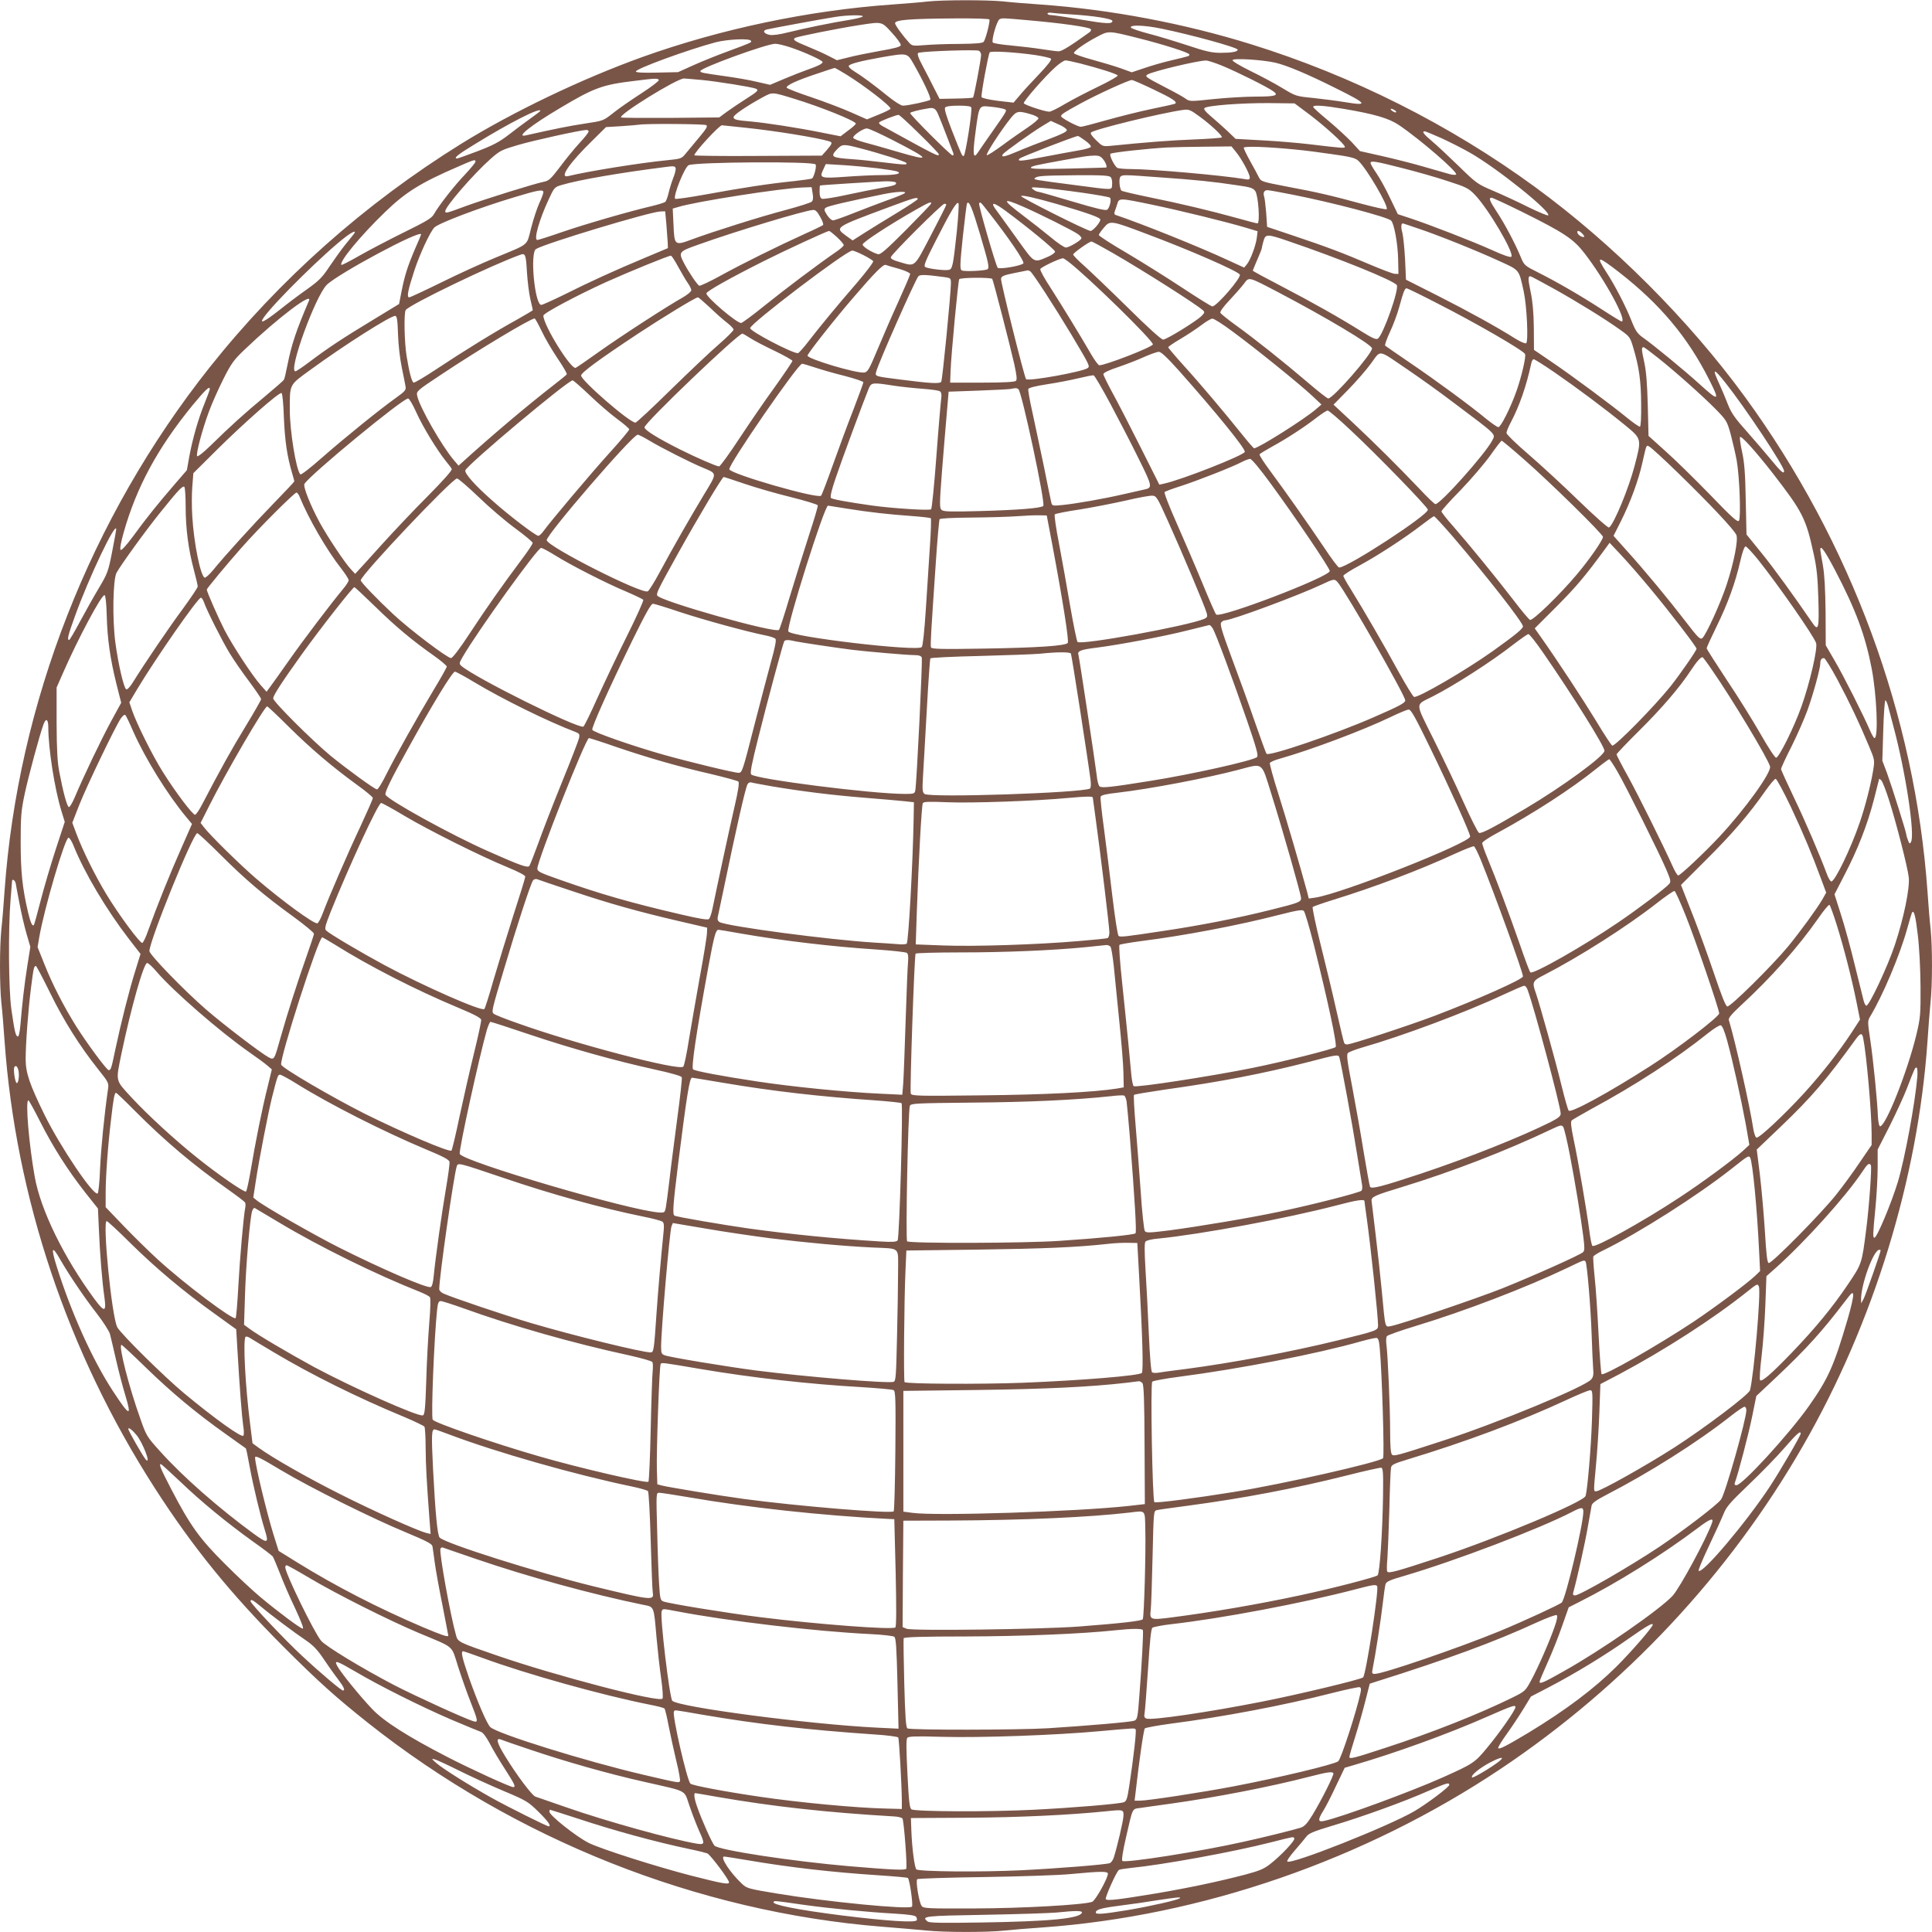 <?xml version="1.0" standalone="no"?>
<!DOCTYPE svg PUBLIC "-//W3C//DTD SVG 20010904//EN"
 "http://www.w3.org/TR/2001/REC-SVG-20010904/DTD/svg10.dtd">
<svg version="1.0" xmlns="http://www.w3.org/2000/svg"
 width="1280pt" height="1280pt" viewBox="0 0 1280 1280"
 preserveAspectRatio="xMidYMid meet">
<g transform="translate(0,1280) scale(0.1,-0.1)"
fill="#795548" stroke="none">
<path d="M6145 12790 c-38 -5 -144 -13 -235 -20 -553 -39 -1136 -162 -1655
-348 -400 -144 -858 -363 -1200 -575 -640 -398 -1203 -898 -1667 -1482 -788
-994 -1270 -2223 -1358 -3470 -6 -88 -15 -201 -21 -252 -12 -117 -12 -369 0
-486 6 -51 15 -164 21 -252 74 -1039 418 -2065 993 -2960 253 -394 503 -702
856 -1056 231 -231 345 -333 556 -501 978 -776 2186 -1255 3409 -1353 105 -8
236 -20 291 -25 126 -13 412 -13 524 0 47 5 158 14 246 20 1056 75 2135 448
3036 1050 824 551 1514 1288 2006 2144 466 810 760 1768 823 2676 6 91 15 206
20 257 13 117 13 368 1 486 -6 51 -15 164 -21 252 -83 1165 -506 2311 -1209
3275 -373 511 -876 1015 -1391 1391 -563 412 -1210 737 -1879 945 -446 139
-934 231 -1396 264 -88 6 -201 15 -252 21 -106 10 -396 10 -498 -1z m945 -85
c153 -9 280 -29 280 -44 0 -21 -42 -19 -207 9 -97 17 -187 30 -199 30 -13 0
-24 4 -24 10 0 5 12 8 28 5 15 -2 70 -7 122 -10z m-1374 -14 c-4 -5 -39 -14
-79 -21 -116 -18 -315 -59 -414 -84 -59 -15 -104 -21 -124 -17 -37 7 -49 27
-22 35 22 6 373 71 458 84 81 13 188 14 181 3z m839 -20 c6 -11 -24 -130 -38
-148 -7 -9 -52 -13 -161 -14 -83 0 -187 -4 -231 -8 -74 -6 -82 -5 -100 14 -41
45 -95 118 -95 131 0 22 90 30 397 32 129 1 224 -2 228 -7z m266 -6 c207 -18
391 -44 404 -57 7 -6 3 -15 -10 -24 -124 -89 -180 -124 -201 -124 -13 0 -66 7
-117 15 -50 8 -141 18 -201 24 -60 5 -113 14 -118 19 -12 12 27 148 45 155 18
8 20 8 198 -8z m-912 -82 c34 -37 60 -73 59 -82 -2 -11 -38 -21 -137 -38 -73
-13 -167 -32 -209 -43 l-77 -19 -55 28 c-30 16 -91 43 -135 61 -91 37 -106 47
-87 59 15 9 294 65 427 85 151 23 145 25 214 -51z m1787 27 c200 -41 504 -125
504 -139 0 -14 -39 -21 -114 -21 -57 0 -97 9 -220 50 -83 27 -200 63 -260 78
-61 16 -112 34 -114 40 -6 19 93 15 204 -8z m-161 -61 c172 -43 345 -98 345
-110 0 -11 3 -10 -120 -39 -52 -12 -132 -35 -178 -51 l-84 -28 -71 26 c-40 14
-126 40 -192 58 -66 18 -120 37 -120 43 0 14 71 65 153 108 77 41 75 41 267
-7z m-2560 -19 c7 -11 4 -12 -155 -71 -63 -23 -163 -63 -221 -89 l-107 -48
-138 -3 c-91 -2 -139 0 -141 7 -6 17 348 146 529 194 78 20 223 27 233 10z
m265 -45 c92 -31 210 -85 210 -96 0 -11 -31 -27 -98 -50 -32 -11 -100 -38
-153 -60 l-97 -41 -88 20 c-49 12 -143 28 -209 37 -155 22 -165 24 -165 34 0
21 437 180 496 181 17 0 63 -11 104 -25z m1244 -21 c9 -3 16 -16 16 -28 0 -28
-47 -276 -53 -282 -2 -3 -54 -6 -113 -7 l-109 -2 -37 72 c-20 40 -52 103 -72
140 -36 67 -43 92 -28 94 58 11 376 21 396 13z m377 -29 c50 -8 96 -18 102
-24 6 -6 -20 -41 -79 -103 -49 -51 -107 -114 -129 -141 l-40 -47 -104 12 c-62
8 -105 18 -108 25 -5 13 44 280 54 296 7 11 175 1 304 -18z m-809 -57 c64
-112 120 -230 111 -239 -9 -9 -147 -39 -181 -39 -13 0 -55 27 -100 63 -91 74
-172 134 -225 166 -21 13 -36 28 -34 34 4 13 74 32 215 57 174 30 172 31 214
-42z m2396 7 c77 -18 213 -75 397 -167 214 -106 225 -121 68 -95 -54 9 -150
21 -213 28 -113 11 -116 12 -205 66 -49 30 -145 81 -213 114 -74 37 -120 65
-116 71 9 14 196 2 282 -17z m-1293 -5 c125 -32 243 -69 250 -80 3 -5 -54 -38
-127 -73 -73 -35 -173 -87 -221 -115 -48 -29 -95 -52 -105 -52 -30 0 -165 45
-169 56 -4 13 143 181 212 242 26 23 55 42 64 42 9 0 52 -9 96 -20z m941 -15
c102 -42 298 -140 337 -168 43 -29 20 -37 -113 -37 -63 0 -188 -7 -276 -16
-160 -17 -162 -17 -190 3 -16 12 -78 46 -139 77 -127 66 -134 71 -109 84 43
22 322 89 382 91 13 1 61 -15 108 -34z m-2490 -58 c120 -74 294 -208 294 -227
0 -4 -35 -22 -78 -39 l-78 -32 -104 46 c-58 26 -177 71 -265 101 -88 29 -161
58 -163 63 -5 15 66 48 196 91 64 22 119 40 122 40 3 0 37 -19 76 -43z m-1241
-37 c3 -5 -47 -44 -112 -86 -65 -42 -145 -97 -178 -123 -82 -64 -71 -60 -208
-81 -103 -16 -178 -31 -384 -77 -69 -16 33 66 229 182 223 133 279 154 491
179 143 18 155 18 162 6z m286 0 c102 -10 327 -46 355 -57 24 -9 16 -18 -63
-68 -43 -27 -100 -66 -128 -86 l-50 -37 -322 -3 c-178 -1 -325 0 -328 3 -19
18 368 257 416 258 9 0 63 -5 120 -10z m2994 -64 c122 -58 155 -80 142 -92 -2
-3 -71 -18 -153 -35 -82 -17 -218 -51 -303 -75 -84 -24 -161 -44 -170 -44 -21
0 -131 58 -131 70 0 12 18 24 130 85 112 61 316 154 339 155 7 0 73 -29 146
-64z m-2381 -61 c179 -55 406 -147 406 -164 0 -5 -23 -26 -51 -46 l-50 -38
-132 26 c-154 31 -362 63 -462 72 -96 8 -115 13 -115 29 0 15 91 76 194 132
65 35 60 35 210 -11z m3412 -104 c103 -78 234 -197 234 -214 0 -10 -14 -9
-240 18 -69 8 -206 20 -304 25 l-180 10 -55 53 c-31 29 -80 72 -109 97 -35 29
-49 47 -42 54 17 17 245 34 426 33 l171 -2 99 -74z m-2241 47 c8 -21 -39 -319
-50 -321 -11 -2 -9 -7 -80 173 -37 96 -50 139 -43 148 7 8 38 12 90 12 54 0
80 -4 83 -12z m213 -9 c27 -10 33 1 -72 -149 -45 -64 -88 -126 -97 -140 -31
-48 -36 -14 -17 127 25 189 23 184 100 176 35 -3 73 -10 86 -14z m2253 0 c208
-35 301 -63 368 -108 143 -97 392 -313 378 -327 -4 -4 -24 -3 -45 3 -20 6 -94
27 -164 47 -70 21 -194 52 -277 71 l-151 34 -55 60 c-31 32 -101 97 -155 142
-55 45 -100 86 -100 91 0 14 71 9 201 -13z m-2685 -38 c9 -20 33 -81 54 -136
21 -55 41 -108 45 -117 4 -11 3 -18 -4 -18 -12 0 -281 268 -281 281 0 6 55 21
125 32 32 5 45 -3 61 -42z m1734 -15 c73 -53 151 -127 145 -136 -2 -4 -87 -10
-187 -14 -157 -6 -319 -19 -548 -42 -54 -5 -56 -4 -98 37 -27 26 -40 45 -34
51 21 21 462 129 612 150 36 5 48 0 110 -46z m1290 44 c8 -5 12 -11 9 -14 -3
-3 -14 1 -25 9 -21 16 -8 20 16 5z m-5660 -4 c0 -3 -30 -26 -67 -52 -38 -27
-102 -75 -143 -107 -61 -47 -102 -69 -204 -108 -71 -27 -133 -49 -137 -49 -28
0 5 27 114 93 233 144 437 247 437 223z m3246 -22 c30 -8 54 -21 54 -28 0 -7
-33 -35 -72 -61 -40 -27 -115 -79 -166 -117 -52 -38 -98 -68 -104 -66 -11 4
96 168 159 246 38 47 50 49 129 26z m-735 -131 c71 -69 129 -130 129 -135 0
-18 -10 -13 -374 187 -18 10 -26 19 -20 25 9 9 109 48 127 49 5 1 67 -56 138
-126z m977 26 c2 -11 -31 -27 -115 -59 -65 -24 -160 -61 -211 -83 -87 -37
-112 -42 -98 -19 9 14 191 144 260 186 l58 35 51 -23 c29 -12 53 -29 55 -37z
m-2389 32 c11 -7 1 -24 -45 -79 -33 -39 -72 -87 -89 -107 -29 -36 -32 -37
-120 -46 -178 -17 -533 -74 -662 -106 -61 -14 11 89 164 238 l88 87 100 6 c55
4 109 8 120 10 48 8 431 5 444 -3z m257 -17 c195 -20 479 -66 557 -90 24 -7
22 -15 -15 -58 l-33 -37 -422 -2 c-233 -2 -423 1 -423 4 0 20 165 199 183 199
3 0 71 -7 153 -16z m982 -84 c249 -128 255 -142 30 -76 -84 25 -184 53 -222
63 -38 10 -71 23 -73 30 -5 14 64 62 90 62 11 1 89 -35 175 -79z m-2018 59 c0
-6 -27 -41 -61 -77 -34 -37 -92 -108 -129 -158 -60 -79 -74 -92 -106 -98 -61
-12 -388 -114 -517 -161 -132 -49 -137 -50 -137 -34 0 30 188 247 301 347 61
54 74 60 180 91 105 31 411 98 452 100 9 1 17 -4 17 -10z m5651 -45 c56 -26
142 -69 190 -97 179 -102 539 -391 516 -414 -4 -3 -62 21 -130 54 -67 34 -171
82 -232 108 -107 45 -113 50 -230 164 -66 64 -146 139 -177 165 -55 46 -70 66
-49 66 5 0 56 -21 112 -46z m-2362 -15 c23 -16 41 -35 38 -42 -2 -6 -39 -17
-83 -24 -43 -7 -148 -27 -233 -43 -148 -29 -176 -31 -155 -10 10 10 360 146
385 149 3 1 25 -13 48 -30z m-1495 -50 c140 -36 305 -89 311 -99 8 -13 -9 -13
-150 4 -66 8 -158 18 -205 21 -143 10 -152 16 -103 67 32 34 43 34 147 7z
m2495 -26 c37 -45 91 -145 91 -168 0 -15 -6 -17 -37 -11 -151 25 -617 66 -753
66 -41 0 -81 4 -88 8 -20 14 -54 84 -45 93 9 9 249 35 378 42 33 2 142 4 242
5 l182 2 30 -37z m396 16 c55 -5 165 -19 245 -31 115 -16 150 -25 168 -42 55
-49 205 -306 189 -322 -4 -4 -75 12 -159 34 -209 57 -304 79 -503 116 -165 32
-170 33 -185 62 -8 16 -33 64 -57 106 -24 43 -43 83 -43 89 0 12 154 7 345
-12z m-1276 -65 c18 -22 28 -53 19 -54 -2 -1 -114 -3 -250 -7 -172 -4 -248 -2
-248 5 0 11 27 17 215 51 157 28 156 28 202 30 34 1 45 -4 62 -25z m-4159 -15
c0 -7 -32 -45 -70 -86 -69 -72 -172 -203 -207 -265 -14 -24 -55 -48 -198 -118
-99 -49 -231 -118 -294 -154 -63 -36 -117 -64 -119 -61 -18 18 127 194 289
350 136 132 236 194 484 301 109 48 115 49 115 33z m2253 -18 c9 -9 -8 -78
-22 -93 -3 -3 -58 -11 -121 -18 -158 -16 -338 -43 -577 -87 -111 -20 -206 -34
-210 -30 -15 16 63 212 90 223 56 21 819 26 840 5z m3889 -25 c95 -24 232 -63
303 -87 118 -38 134 -46 175 -88 89 -91 265 -390 243 -412 -6 -6 -54 10 -130
45 -129 58 -407 166 -540 210 l-82 27 -51 106 c-27 58 -68 132 -90 164 -22 32
-40 63 -40 69 0 17 33 12 212 -34z m-3477 -1 c61 -8 119 -17 129 -21 35 -14
-8 -24 -102 -24 -51 0 -159 -5 -239 -11 -167 -12 -176 -9 -149 47 l17 37 117
-7 c64 -4 167 -14 227 -21z m-1339 2 c3 -8 -4 -38 -16 -67 -11 -29 -25 -74
-31 -101 -6 -26 -16 -52 -22 -57 -7 -5 -46 -17 -87 -27 -146 -34 -437 -118
-592 -171 -86 -30 -162 -54 -168 -54 -26 0 13 136 77 273 35 75 37 78 86 92
110 33 388 81 682 118 58 8 66 7 71 -6z m2883 -61 c7 -8 11 -30 9 -48 -4 -39
19 -39 -248 -4 -271 35 -274 36 -264 46 16 15 54 17 275 19 177 1 219 -2 228
-13z m326 -1 c232 -16 357 -29 508 -52 94 -13 110 -19 124 -40 20 -30 32 -213
14 -213 -6 0 -68 16 -138 36 -173 48 -375 96 -582 138 -96 20 -178 39 -181 43
-14 15 -18 81 -7 92 14 14 19 14 262 -4z m-1750 -34 c8 -15 -8 -21 -97 -36
-46 -8 -149 -29 -229 -46 -81 -18 -154 -29 -163 -26 -11 4 -16 19 -16 47 0 22
1 41 3 41 5 3 377 26 434 28 34 0 64 -3 68 -8z m-551 -73 c5 -28 3 -45 -6 -54
-7 -7 -83 -31 -168 -54 -175 -46 -478 -142 -620 -194 -121 -45 -122 -45 -128
97 l-5 105 34 10 c113 36 691 126 830 130 l56 2 7 -42z m1781 6 c99 -14 184
-29 189 -34 11 -11 -2 -66 -18 -79 -10 -8 -70 6 -231 54 -120 36 -223 65 -229
65 -7 0 -21 7 -32 16 -17 14 -13 15 61 9 44 -3 161 -17 260 -31z m-3565 2 c0
-7 -12 -40 -27 -72 -15 -33 -39 -106 -54 -164 -31 -122 -8 -102 -234 -196 -88
-36 -250 -110 -361 -165 -110 -54 -206 -99 -213 -99 -18 0 -8 49 35 180 35
106 102 251 131 282 25 28 296 131 533 202 158 48 190 53 190 32z m4970 -17
c253 -50 617 -145 646 -170 20 -17 45 -153 47 -257 l2 -97 -25 1 c-14 1 -90
30 -170 64 -173 74 -278 114 -505 190 l-170 57 -6 90 c-4 50 -10 100 -14 112
-8 26 1 41 23 41 10 0 87 -14 172 -31z m-2575 12 c-6 -6 -59 -28 -120 -49 -60
-22 -162 -61 -225 -86 -63 -25 -122 -46 -131 -46 -10 0 -27 16 -40 36 -20 33
-21 38 -6 49 14 10 150 42 382 89 84 17 153 20 140 7z m1005 -72 c211 -62 290
-90 290 -104 0 -19 -49 -75 -65 -75 -22 0 -465 222 -460 231 6 8 88 -10 235
-52z m-920 32 c0 -4 -60 -44 -132 -88 -73 -44 -170 -104 -216 -133 l-83 -53
-42 30 c-78 57 -79 56 278 189 173 64 195 71 195 55z m4005 -85 c278 -138 339
-179 412 -273 137 -177 287 -453 246 -453 -3 0 -61 35 -127 78 -145 94 -297
182 -424 246 -90 45 -94 49 -115 99 -34 85 -109 227 -160 303 -48 73 -56 94
-35 94 7 0 98 -42 203 -94z m-2453 48 c179 -37 498 -115 627 -154 l73 -22 -5
-41 c-6 -52 -42 -149 -66 -178 l-18 -22 -109 50 c-187 87 -570 241 -743 299
-8 2 -10 11 -6 22 4 9 11 32 17 50 12 41 14 41 230 -4z m-854 -13 c116 -51
330 -158 365 -183 15 -11 25 -24 21 -29 -10 -17 -83 -59 -102 -59 -11 0 -57
31 -103 70 -46 38 -128 102 -181 142 -142 107 -142 121 0 59z m-610 19 c-1 -5
-77 -84 -167 -175 -134 -134 -169 -164 -185 -159 -43 13 -101 50 -101 64 0 15
171 127 350 229 90 51 109 59 103 41z m171 -185 c-24 -225 -29 -249 -53 -253
-28 -6 -139 8 -156 19 -12 7 0 38 70 175 101 198 138 260 150 248 4 -5 -1 -90
-11 -189z m155 -20 c57 -193 62 -220 48 -229 -17 -10 -158 -17 -171 -7 -12 8
-11 40 8 223 13 117 25 217 28 221 13 21 34 -30 87 -208z m54 151 c134 -170
242 -329 232 -341 -13 -16 -158 -41 -170 -29 -12 13 -129 417 -123 426 7 13 9
11 61 -56z m-279 47 c0 -5 -46 -96 -102 -203 -115 -219 -100 -207 -210 -175
-40 11 -57 21 -55 31 4 20 339 354 355 354 7 0 13 -3 12 -7z m392 -39 c139
-102 329 -258 329 -271 0 -8 -21 -23 -47 -34 -96 -41 -86 -47 -201 113 -56 79
-119 164 -138 191 -47 61 -26 62 57 1z m-1227 -41 c15 -25 23 -50 19 -54 -5
-4 -57 -30 -118 -57 -185 -84 -413 -197 -555 -275 -74 -41 -140 -72 -147 -70
-13 5 -71 91 -102 151 -37 72 -34 75 92 120 263 94 710 228 764 231 16 1 28
-11 47 -46z m-1019 -50 c4 -49 8 -104 9 -123 l1 -34 -150 -63 c-199 -83 -370
-161 -537 -245 -76 -37 -144 -68 -152 -68 -43 0 -76 345 -35 370 59 37 759
248 825 249 l31 1 8 -87z m3169 -58 c293 -109 615 -250 630 -274 12 -19 -153
-211 -182 -211 -7 0 -97 56 -200 124 -103 68 -269 172 -369 231 -101 59 -183
112 -183 118 0 5 15 27 33 48 41 49 46 49 271 -36z m1812 31 c135 -45 383
-145 534 -214 140 -64 132 -54 165 -203 21 -97 32 -333 16 -343 -6 -4 -39 10
-74 32 -122 77 -305 178 -512 283 l-210 106 -6 134 c-4 74 -12 153 -18 177
-10 35 -9 62 3 62 1 0 47 -15 102 -34z m-7053 -38 c-6 -7 -31 -40 -58 -72 -26
-33 -72 -97 -103 -143 -46 -70 -69 -93 -146 -148 -50 -35 -134 -98 -186 -140
-101 -79 -136 -96 -101 -46 75 104 407 431 544 534 47 35 72 43 50 15z m3202
-19 c25 -23 45 -47 45 -53 0 -6 -26 -29 -58 -50 -112 -77 -329 -240 -468 -352
-78 -63 -147 -114 -154 -114 -30 0 -230 170 -230 196 0 14 155 101 380 214
147 74 419 199 433 200 4 0 28 -19 52 -41z m4940 21 c14 -16 15 -20 4 -20 -16
0 -39 19 -39 32 0 14 16 9 35 -12z m-7695 -3 c0 -2 -17 -44 -39 -93 -50 -117
-69 -176 -90 -281 l-17 -87 -174 -106 c-197 -119 -297 -185 -419 -277 -46 -35
-88 -63 -94 -63 -49 0 132 497 208 573 77 75 625 369 625 334z m5750 -46 c332
-113 696 -260 714 -290 17 -27 -91 -333 -126 -355 -12 -7 -38 5 -104 46 -152
95 -331 196 -531 300 -106 55 -193 102 -193 105 0 2 14 35 30 73 17 38 30 72
30 77 0 4 5 25 11 46 13 48 24 48 169 -2z m-1168 -77 c205 -118 557 -342 598
-380 13 -12 11 -17 -10 -38 -37 -36 -232 -156 -254 -156 -12 0 -105 84 -235
213 -119 117 -249 241 -288 276 -40 35 -73 69 -73 75 0 10 107 86 122 86 4 0
67 -34 140 -76z m-1652 -14 c32 -16 61 -34 65 -40 4 -6 -45 -70 -107 -143
-140 -162 -234 -276 -318 -384 -35 -46 -68 -83 -74 -83 -41 1 -316 145 -316
166 0 30 637 514 677 514 7 0 40 -13 73 -30z m-2229 -111 c4 -63 14 -145 23
-182 9 -38 16 -70 16 -72 0 -2 -46 -29 -102 -61 -146 -80 -358 -211 -531 -326
-81 -54 -152 -96 -157 -93 -13 8 -29 71 -46 175 -15 90 -19 288 -6 306 25 36
577 302 762 367 30 11 35 -2 41 -114z m1004 30 c23 -42 51 -89 63 -106 12 -17
22 -38 22 -46 0 -9 -26 -30 -57 -48 -102 -57 -409 -256 -555 -360 -78 -56
-147 -103 -154 -106 -31 -12 -214 282 -214 346 0 16 222 134 415 222 149 67
420 178 430 175 6 -1 28 -36 50 -77z m2581 39 c130 -99 569 -529 562 -550 -7
-19 -313 -138 -355 -138 -6 0 -31 33 -54 73 -68 118 -188 314 -266 436 -41 62
-73 120 -71 128 2 11 116 66 149 72 4 1 19 -9 35 -21z m3654 -74 c270 -211
452 -428 595 -712 71 -141 64 -144 -66 -26 -97 88 -302 257 -376 309 -35 25
-48 44 -74 110 -37 94 -109 234 -168 324 -70 109 -57 108 89 -5z m-4774 25
c41 -12 74 -27 74 -34 0 -7 -36 -91 -80 -188 -44 -96 -106 -240 -139 -319 -53
-127 -63 -143 -85 -146 -52 -7 -376 90 -376 112 0 13 175 236 309 391 134 156
193 216 209 210 7 -3 47 -15 88 -26z m870 -17 c16 -10 161 -234 271 -417 121
-203 125 -211 110 -223 -28 -24 -393 -90 -409 -74 -11 11 -169 644 -166 666 3
16 18 23 88 37 47 9 87 17 90 18 3 0 10 -3 16 -7z m-568 -38 c41 -6 42 -7 42
-43 -1 -73 -56 -637 -64 -650 -9 -15 -74 -11 -276 15 -165 21 -163 20 -155 51
14 57 253 596 279 632 10 13 48 12 174 -5z m4037 -77 c159 -89 339 -200 442
-274 59 -42 64 -48 83 -114 39 -129 52 -221 53 -373 1 -92 -2 -150 -8 -153 -5
-1 -44 25 -85 59 -109 89 -368 281 -501 371 l-116 79 -1 146 c-1 100 -8 176
-21 237 -18 87 -18 105 -2 105 4 0 74 -38 156 -83z m-3721 65 c7 -11 118 -441
146 -565 16 -74 19 -102 11 -110 -8 -8 -80 -12 -224 -12 l-212 0 3 80 c4 111
50 593 57 605 7 12 212 13 219 2z m1896 -89 c318 -167 620 -347 620 -371 0
-37 -258 -332 -290 -332 -7 0 -69 49 -138 108 -159 136 -348 286 -474 377 -54
39 -100 76 -103 83 -3 8 22 42 58 80 35 37 78 86 96 109 38 50 24 54 231 -54z
m1051 -72 c258 -131 574 -314 583 -337 7 -19 -23 -148 -56 -242 -39 -112 -105
-242 -121 -242 -7 0 -42 24 -78 53 -106 88 -333 255 -504 371 -88 60 -163 112
-168 116 -4 3 10 44 32 91 22 46 49 120 61 164 28 102 37 125 49 125 5 0 96
-44 202 -99z m-4817 -29 c39 -38 90 -83 114 -101 23 -18 42 -38 42 -45 0 -7
-44 -51 -97 -97 -54 -46 -197 -182 -319 -301 -122 -120 -227 -218 -234 -218
-39 0 -360 279 -360 312 0 19 117 105 375 276 164 108 383 242 399 242 4 0 40
-31 80 -68z m-2657 46 c-86 -201 -115 -289 -143 -428 -9 -47 -19 -90 -23 -96
-3 -6 -62 -57 -130 -114 -128 -106 -219 -188 -357 -323 -45 -44 -84 -75 -88
-69 -9 14 35 180 79 297 20 55 64 152 96 216 52 103 69 126 142 195 213 204
450 384 424 322z m590 -223 c2 -68 13 -163 25 -220 11 -55 23 -112 25 -126 4
-23 -4 -32 -64 -75 -107 -76 -345 -269 -492 -398 -73 -65 -137 -114 -141 -109
-28 28 -70 288 -70 428 0 172 -5 162 134 263 224 164 539 364 565 359 11 -1
15 -28 18 -122z m951 23 c21 -46 69 -127 105 -181 37 -54 65 -102 62 -107 -3
-5 -45 -39 -93 -76 -181 -141 -404 -330 -595 -503 l-29 -26 -30 35 c-81 95
-230 356 -244 428 -6 30 -3 33 157 139 246 164 594 373 621 373 4 0 24 -37 46
-82z m4579 -5 c154 -113 440 -345 523 -422 l65 -61 -35 -30 c-74 -65 -383
-260 -411 -260 -4 0 -42 44 -85 98 -114 142 -274 332 -386 455 -54 60 -98 112
-98 116 0 5 36 29 80 55 44 26 106 67 138 91 31 24 65 44 74 44 10 1 71 -38
135 -86z m-3198 -42 c25 -17 99 -55 164 -86 64 -31 117 -61 117 -66 0 -5 -52
-82 -116 -172 -65 -89 -171 -244 -237 -344 -66 -101 -126 -183 -133 -183 -17
0 -150 58 -254 110 -154 77 -240 131 -240 149 0 29 619 621 649 621 2 0 25
-13 50 -29z m6016 -132 c118 -94 292 -249 383 -341 70 -72 74 -78 98 -164 13
-49 31 -127 40 -174 19 -107 29 -379 15 -400 -9 -12 -45 20 -194 175 -102 105
-234 234 -295 288 l-110 99 -5 201 c-4 146 -10 227 -24 290 -18 82 -19 97 -4
97 4 0 47 -32 96 -71z m-3173 -86 c246 -277 442 -518 435 -537 -9 -24 -419
-185 -534 -210 l-32 -7 -122 243 c-67 134 -150 295 -185 359 -35 64 -64 123
-64 130 0 9 37 27 98 47 53 18 131 48 172 67 41 18 85 34 97 34 15 1 53 -35
135 -126z m1513 9 c77 -52 217 -152 310 -223 289 -217 274 -203 251 -248 -45
-87 -343 -421 -376 -421 -6 0 -54 46 -107 103 -144 151 -292 298 -438 435
l-130 121 96 98 c53 54 122 133 153 176 67 91 41 95 241 -41z m974 -19 c151
-104 330 -238 464 -347 115 -95 114 -90 67 -271 -39 -150 -138 -390 -170 -410
-6 -3 -97 77 -203 180 -105 102 -256 241 -334 308 -78 67 -142 129 -142 138
-1 8 12 40 28 70 58 110 104 242 136 392 3 15 10 27 16 27 6 0 68 -39 138 -87z
m-4902 33 c39 -13 127 -39 197 -56 69 -18 126 -37 126 -43 0 -5 -30 -87 -66
-181 -37 -94 -98 -259 -136 -366 -38 -107 -73 -199 -78 -204 -23 -23 -602 144
-608 175 -6 31 455 699 482 699 7 0 44 -11 83 -24z m6036 -104 c131 -165 387
-551 387 -583 0 -22 -22 -4 -81 69 -35 42 -108 128 -163 190 -80 89 -106 126
-127 180 -14 37 -40 98 -57 136 -51 110 -41 112 41 8z m-4075 -140 c55 -103
139 -265 186 -361 91 -183 93 -193 38 -204 -15 -4 -76 -17 -137 -31 -134 -31
-317 -63 -407 -72 -65 -6 -67 -6 -73 17 -3 13 -26 123 -50 244 -25 121 -60
282 -76 358 -17 76 -29 143 -26 150 3 8 51 20 123 31 66 10 160 28 209 40 50
12 95 21 101 19 7 -3 57 -88 112 -191z m-3453 61 c56 -54 138 -125 183 -158
45 -33 81 -64 81 -70 0 -5 -56 -73 -126 -150 -127 -140 -398 -462 -441 -522
-13 -18 -29 -33 -35 -33 -18 0 -194 134 -306 234 -115 101 -185 181 -178 200
15 39 679 596 711 596 5 0 55 -44 111 -97z m2015 62 c52 -8 140 -17 195 -21
55 -4 106 -11 113 -17 9 -7 11 -23 8 -46 -3 -20 -18 -191 -32 -381 -14 -190
-30 -349 -35 -354 -9 -10 -258 6 -394 25 -162 23 -261 41 -270 50 -6 7 4 52
32 133 38 114 188 518 219 593 17 39 24 40 164 18z m-4530 -23 c0 -4 -15 -46
-34 -93 -43 -105 -80 -236 -102 -354 l-16 -90 -82 -95 c-108 -125 -187 -223
-275 -344 -44 -59 -76 -95 -82 -89 -6 6 2 50 20 114 85 301 225 560 455 842
87 105 116 133 116 109z m5357 0 c22 -14 181 -758 165 -774 -15 -15 -169 -27
-422 -34 -190 -5 -238 -4 -251 7 -15 13 -15 33 2 259 11 135 25 308 32 385
l12 140 195 7 c107 4 204 9 215 11 34 7 40 7 52 -1z m-4866 -193 c7 -155 21
-249 54 -363 8 -27 15 -52 15 -55 0 -3 -62 -69 -137 -146 -134 -138 -317 -339
-402 -443 -24 -29 -49 -51 -55 -49 -27 9 -72 229 -82 406 -4 59 -4 147 0 196
l7 90 162 161 c173 171 405 376 422 370 6 -1 13 -72 16 -167z m878 37 c43 -95
135 -246 195 -321 18 -22 36 -45 39 -52 5 -7 -56 -76 -159 -180 -92 -92 -227
-235 -302 -318 -74 -82 -145 -161 -157 -173 l-22 -24 -27 29 c-41 43 -157 218
-209 313 -61 113 -110 237 -100 254 36 60 650 566 687 566 7 0 32 -42 55 -94z
m6189 -116 c172 -160 512 -510 512 -527 0 -37 -531 -383 -588 -383 -7 0 -53
62 -103 138 -106 157 -250 362 -356 505 -40 54 -71 102 -68 107 3 5 40 27 83
51 99 54 221 134 296 193 33 25 65 46 72 46 8 0 76 -58 152 -130z m-4646 -69
c74 -45 277 -148 358 -181 92 -39 92 -32 7 -172 -86 -142 -206 -351 -298 -522
-35 -65 -70 -121 -78 -124 -44 -17 -661 295 -669 339 -5 33 569 699 603 699 7
0 42 -18 77 -39z m7441 -214 c200 -258 222 -301 273 -537 20 -88 27 -157 31
-296 6 -201 1 -221 -42 -157 -122 178 -245 348 -331 455 l-103 127 -5 228 c-3
176 -9 249 -24 318 -11 50 -17 94 -14 99 7 13 101 -91 215 -237z m-1648 91
c173 -151 525 -497 525 -515 0 -21 -91 -152 -174 -250 -109 -130 -291 -307
-309 -300 -8 3 -58 63 -112 134 -115 149 -287 360 -397 486 -43 48 -78 93 -78
99 0 6 57 70 128 142 70 73 158 176 196 229 37 53 71 97 75 97 4 0 70 -55 146
-122z m1022 -91 c201 -195 375 -379 387 -412 13 -32 -16 -180 -64 -327 -41
-125 -137 -335 -162 -356 -14 -11 -29 4 -114 115 -110 143 -266 332 -391 470
l-83 93 49 97 c64 128 117 273 142 387 29 126 25 119 48 106 11 -6 96 -83 188
-173z m-2696 -74 c159 -217 389 -557 389 -576 0 -38 -725 -316 -753 -288 -5 5
-46 98 -91 208 -45 109 -122 287 -170 396 -51 115 -85 202 -80 207 5 5 54 23
108 40 111 36 340 126 401 158 22 12 48 21 57 22 10 0 64 -64 139 -167z
m-3486 1 c74 -25 212 -65 307 -88 95 -24 174 -48 176 -54 2 -6 -24 -94 -57
-194 -33 -101 -89 -282 -126 -403 -36 -121 -69 -223 -74 -228 -25 -25 -793
192 -807 228 -6 16 9 46 139 280 135 242 292 505 302 505 3 0 66 -21 140 -46z
m-1765 -86 c70 -68 179 -161 243 -208 64 -47 116 -90 116 -97 1 -6 -32 -56
-73 -110 -127 -170 -228 -313 -341 -485 -70 -107 -116 -167 -127 -168 -24 0
-274 189 -383 291 -106 99 -215 212 -215 224 0 35 606 675 638 675 8 0 72 -55
142 -122z m-1940 -66 c0 -143 18 -282 55 -420 14 -52 25 -100 25 -108 0 -7
-45 -74 -99 -148 -92 -124 -252 -360 -329 -484 -18 -30 -38 -52 -45 -49 -16 5
-53 163 -73 312 -20 153 -16 414 8 460 27 50 195 283 294 405 114 142 143 172
155 165 5 -4 9 -63 9 -133z m755 67 c60 -147 180 -354 276 -476 27 -35 49 -69
49 -77 0 -8 -16 -33 -36 -57 -77 -92 -266 -341 -359 -474 -54 -77 -110 -155
-124 -174 l-25 -34 -39 44 c-55 62 -186 261 -240 366 -40 78 -117 253 -117
267 0 7 135 170 229 276 114 130 355 370 366 367 5 -2 15 -14 20 -28z m5752
-159 c90 -199 249 -575 258 -613 6 -22 3 -28 -16 -37 -112 -47 -817 -176 -840
-153 -5 5 -27 112 -49 239 -21 126 -55 312 -74 414 -20 101 -32 188 -28 192 5
5 80 20 168 33 87 14 224 41 304 59 80 19 158 33 174 32 27 -1 33 -10 103
-166z m-2125 80 c150 -24 276 -38 431 -49 65 -5 121 -11 124 -15 3 -3 1 -85
-6 -183 -6 -98 -18 -286 -27 -418 -10 -151 -20 -244 -27 -252 -31 -31 -870 68
-884 104 -13 34 239 833 263 833 2 0 59 -9 126 -20z m1360 -240 c70 -372 112
-640 102 -650 -19 -19 -197 -31 -550 -37 -293 -5 -352 -3 -356 8 -5 15 1 108
32 562 10 152 22 282 25 287 4 6 88 10 213 11 114 1 250 5 302 9 52 4 117 7
145 6 l50 -1 37 -195z m2655 53 c224 -262 463 -567 463 -593 -1 -16 -48 -55
-199 -163 -178 -127 -499 -314 -523 -304 -7 3 -53 78 -103 168 -91 167 -234
414 -318 549 -26 41 -47 79 -47 85 0 6 48 37 108 69 126 69 295 179 407 265
43 33 82 61 86 61 4 0 61 -62 126 -137z m-8857 50 c0 -5 -12 -71 -27 -148 -26
-133 -31 -145 -88 -241 -33 -55 -89 -155 -125 -222 -36 -67 -68 -122 -72 -122
-15 0 -7 32 38 156 93 259 273 636 274 577z m10160 -388 c127 -152 310 -390
310 -403 0 -12 -108 -168 -173 -250 -105 -131 -361 -392 -385 -392 -5 0 -53
73 -107 163 -89 145 -247 387 -364 553 l-43 61 149 149 c129 130 186 198 318
378 l29 40 75 -80 c41 -43 127 -142 191 -219z m717 188 c133 -167 367 -502
385 -553 12 -33 -41 -264 -97 -421 -49 -138 -149 -339 -168 -339 -8 0 -54 71
-103 157 -49 86 -149 247 -223 357 -73 111 -134 206 -134 211 0 6 30 71 66
145 74 151 124 288 157 433 13 57 27 97 35 97 6 0 43 -39 82 -87z m-7965 25
c107 -66 334 -182 468 -238 58 -25 108 -49 112 -54 3 -5 -44 -111 -106 -235
-62 -124 -150 -310 -197 -413 -46 -103 -88 -189 -94 -192 -38 -14 -717 323
-808 402 -16 14 -16 18 9 61 100 172 495 721 519 721 7 0 51 -23 97 -52z
m8475 -94 c139 -266 200 -431 243 -651 34 -177 46 -463 19 -463 -5 0 -18 24
-31 53 -40 94 -174 360 -234 462 l-58 100 -1 220 c-2 152 -7 248 -18 310 -9
50 -17 96 -17 103 0 36 30 -7 97 -134z m-3295 -81 c58 -69 448 -751 448 -783
0 -17 -35 -36 -209 -112 -251 -110 -693 -261 -710 -242 -4 5 -40 104 -80 219
-40 116 -109 306 -153 423 -63 171 -77 216 -67 228 6 8 17 14 24 14 44 0 491
166 645 239 76 36 82 37 102 14z m-6378 -160 c139 -136 246 -225 389 -326 48
-34 87 -67 87 -73 0 -6 -39 -76 -87 -155 -113 -189 -248 -429 -312 -556 -28
-57 -56 -103 -63 -103 -15 0 -199 134 -308 223 -124 103 -380 358 -380 380 0
20 59 110 193 297 127 176 334 440 345 440 3 0 64 -57 136 -127z m-1777 -58
c4 -158 23 -289 64 -455 l32 -126 -65 -119 c-65 -119 -189 -378 -243 -508 -16
-37 -33 -66 -39 -64 -12 4 -38 100 -63 232 -13 68 -17 146 -18 325 l0 235 44
100 c96 220 255 519 274 512 6 -2 12 -53 14 -132z m645 83 c19 -54 117 -249
169 -335 28 -46 86 -130 130 -188 43 -58 79 -111 79 -117 0 -6 -47 -88 -104
-182 -90 -147 -164 -280 -292 -525 -16 -30 -34 -56 -41 -59 -14 -4 -130 149
-215 285 -67 106 -173 319 -202 404 l-19 56 53 89 c124 206 401 604 421 604 6
0 15 -14 21 -32z m3153 -63 c154 -51 442 -130 567 -155 31 -6 61 -16 66 -23 6
-8 -4 -61 -30 -152 -21 -77 -70 -264 -109 -415 -79 -310 -82 -320 -106 -320
-30 0 -323 71 -498 120 -211 60 -465 149 -471 165 -6 14 109 271 266 593 86
175 123 242 136 242 9 0 90 -25 179 -55z m3529 -107 c19 -30 128 -323 228
-612 64 -186 76 -232 66 -242 -25 -23 -436 -115 -709 -158 -262 -42 -319 -48
-334 -36 -7 5 -16 38 -19 73 -10 83 -115 778 -121 798 -9 26 14 35 120 48 150
19 453 76 605 115 74 18 138 34 142 35 4 1 14 -9 22 -21z m2188 -160 c194
-280 408 -622 408 -652 0 -34 -277 -237 -525 -384 -209 -124 -289 -166 -306
-160 -8 3 -54 95 -103 204 -49 110 -139 298 -199 418 -124 251 -124 221 -5
282 142 72 390 231 533 343 50 38 95 70 101 70 6 1 50 -54 96 -121z m-4947 72
c35 -7 252 -40 370 -55 87 -11 363 -35 408 -35 34 0 49 -5 54 -16 6 -15 -34
-838 -43 -881 -4 -21 -10 -23 -67 -23 -221 0 -989 98 -1020 129 -9 9 3 69 46
240 61 245 165 630 173 643 7 10 29 10 79 -2z m1820 -80 c5 -8 112 -697 130
-836 4 -29 2 -54 -3 -58 -48 -29 -1065 -63 -1097 -36 -14 11 -15 29 -10 114 3
56 15 253 25 438 10 186 21 342 24 346 3 5 151 12 328 16 178 5 357 11 398 15
115 12 198 12 205 1z m4247 -108 c132 -190 372 -589 385 -640 10 -40 -167
-285 -337 -467 -96 -103 -258 -255 -271 -255 -6 0 -22 26 -36 58 -65 144 -227
470 -296 596 -43 77 -77 143 -77 148 0 4 69 77 153 160 146 145 264 282 337
393 42 64 71 96 81 90 4 -3 32 -40 61 -83z m831 -64 c82 -154 145 -287 208
-438 40 -95 40 -95 29 -165 -16 -97 -54 -244 -89 -345 -58 -170 -164 -390
-188 -390 -6 0 -19 21 -29 48 -48 129 -145 355 -220 511 -46 96 -84 180 -84
186 0 7 31 75 70 151 38 76 85 184 105 239 39 108 85 277 85 310 0 24 8 35 25
35 6 0 46 -64 88 -142z m-9027 -20 c187 -112 486 -259 668 -328 24 -9 27 -15
23 -38 -3 -15 -54 -148 -115 -297 -60 -148 -131 -331 -157 -405 -27 -74 -53
-140 -58 -147 -10 -15 -63 4 -272 97 -239 105 -669 342 -681 375 -6 15 36 102
149 305 161 292 294 510 311 510 7 0 66 -32 132 -72z m9364 -160 c6 -24 22
-83 35 -133 81 -302 143 -714 116 -763 -8 -15 -11 -13 -20 11 -6 16 -11 32
-11 37 0 15 -96 320 -128 408 l-31 82 6 200 c3 110 10 200 14 200 5 0 13 -19
19 -42z m-10594 -136 c146 -144 281 -259 451 -383 57 -41 103 -79 103 -86 0
-7 -36 -89 -80 -184 -86 -182 -211 -471 -251 -578 -13 -35 -29 -65 -36 -68
-20 -8 -234 148 -407 297 -107 92 -302 284 -343 337 l-24 31 57 113 c108 216
366 659 384 659 4 0 70 -62 146 -138z m7558 -134 c136 -280 266 -568 266 -590
0 -43 -857 -381 -1027 -405 l-42 -6 -11 44 c-44 162 -138 484 -190 648 -34
106 -59 199 -57 206 3 6 33 20 68 29 204 58 548 187 729 274 58 28 113 51 123
51 15 1 46 -55 141 -251z m-8591 105 c79 -178 228 -419 350 -565 l39 -47 -74
-168 c-73 -164 -159 -379 -216 -537 -15 -44 -33 -81 -39 -83 -14 -5 -156 186
-238 322 -73 120 -157 289 -199 402 l-27 72 46 118 c52 131 242 526 276 574
12 17 25 27 29 22 5 -4 29 -54 53 -110z m-563 28 c0 -140 42 -408 86 -551 l23
-75 -60 -183 c-33 -101 -78 -254 -100 -340 -22 -86 -42 -158 -45 -161 -10 -10
-22 17 -38 84 -38 163 -49 269 -49 465 0 173 3 209 27 322 25 117 100 395 125
461 16 42 31 32 31 -22z m3763 -130 c215 -73 413 -130 631 -180 92 -22 173
-44 178 -49 7 -7 -1 -61 -25 -164 -32 -137 -117 -533 -147 -680 -6 -31 -17
-61 -23 -67 -9 -7 -63 2 -179 29 -329 76 -539 136 -810 232 -128 45 -148 54
-148 73 0 53 321 865 342 865 5 0 87 -26 181 -59z m6633 -163 c57 -98 277
-540 324 -650 28 -66 31 -79 20 -93 -23 -28 -207 -167 -340 -257 -224 -153
-565 -347 -581 -330 -5 4 -37 90 -72 192 -70 201 -154 425 -211 562 -20 48
-36 94 -36 102 0 8 44 38 103 69 236 128 486 289 657 427 41 33 78 60 82 60 3
0 28 -37 54 -82z m-2293 -148 c78 -249 197 -667 197 -691 0 -25 -16 -31 -205
-78 -220 -55 -473 -104 -710 -139 -257 -39 -280 -41 -294 -33 -6 4 -24 119
-41 261 -16 140 -42 343 -56 451 -15 108 -25 203 -22 211 4 10 37 18 111 26
216 25 593 97 802 152 168 44 150 57 218 -160z m3440 -82 c88 -188 140 -313
201 -478 l35 -94 -26 -46 c-38 -64 -145 -211 -226 -310 -104 -126 -383 -402
-403 -398 -11 2 -37 67 -88 218 -40 118 -99 280 -130 360 -31 80 -64 163 -73
186 l-16 41 169 169 c168 167 281 298 390 454 31 44 61 80 68 80 7 0 51 -82
99 -182z m652 42 c47 -147 123 -443 131 -512 8 -71 -33 -271 -92 -448 -46
-140 -171 -406 -189 -403 -5 1 -13 14 -17 30 -4 15 -30 120 -58 233 -27 113
-69 266 -93 340 l-43 135 67 130 c87 167 151 331 194 497 19 73 34 135 35 138
0 2 6 -2 14 -10 8 -8 31 -67 51 -130z m-7399 90 c203 -34 399 -58 609 -75 110
-9 229 -19 265 -23 l65 -7 -2 -115 c-5 -283 -34 -815 -46 -822 -7 -5 -34 -6
-62 -3 -27 2 -95 7 -150 10 -299 18 -972 107 -1028 136 -11 7 -15 17 -12 32 3
12 23 108 45 213 76 367 138 641 152 667 5 11 16 16 26 13 9 -3 71 -14 138
-26z m2124 -74 c0 -1 9 -67 20 -147 31 -224 90 -710 90 -747 0 -18 -6 -35 -12
-37 -7 -3 -94 -12 -193 -20 -269 -23 -686 -37 -894 -29 l-184 7 7 211 c12 349
32 711 40 725 6 10 42 11 160 6 159 -7 590 8 811 29 111 10 155 11 155 2z
m-4559 -122 c162 -96 504 -267 682 -340 70 -29 117 -53 117 -62 0 -8 -36 -125
-80 -260 -43 -136 -102 -328 -131 -427 -28 -99 -55 -184 -60 -190 -17 -18
-403 152 -662 291 -154 83 -364 207 -386 229 -12 11 -7 30 29 122 123 306 316
723 335 723 7 0 78 -39 156 -86z m-1219 -258 c162 -162 289 -270 484 -411 74
-54 134 -104 134 -111 0 -7 -21 -70 -46 -141 -60 -169 -134 -400 -174 -543
-43 -154 -43 -154 -80 -135 -48 25 -297 215 -415 317 -144 125 -375 363 -375
387 0 68 289 781 317 781 6 0 76 -65 155 -144z m-973 57 c71 -176 216 -420
363 -611 l79 -102 -35 -113 c-41 -131 -94 -342 -131 -516 -27 -129 -30 -141
-45 -141 -13 0 -147 182 -215 290 -84 135 -157 277 -210 410 l-46 115 11 65
c33 192 171 660 194 660 7 0 23 -26 35 -57z m9320 -86 c92 -226 281 -747 281
-776 0 -19 -304 -154 -585 -261 -172 -65 -553 -190 -581 -190 -7 0 -15 4 -18
9 -3 5 -26 100 -51 212 -25 112 -73 312 -106 443 -33 132 -56 243 -52 247 5 4
67 26 138 48 264 81 574 198 805 305 63 29 120 51 125 49 6 -2 25 -40 44 -86z
m-6014 -212 c245 -82 430 -134 705 -198 l185 -43 -1 -34 c0 -19 -21 -150 -47
-290 -25 -140 -58 -329 -73 -420 -14 -91 -31 -170 -37 -177 -29 -29 -720 152
-1101 289 -78 27 -147 55 -154 61 -17 13 -15 21 69 302 84 283 176 565 191
583 6 7 18 10 27 7 9 -4 115 -40 236 -80z m-3691 53 c2 -13 13 -72 25 -133 11
-60 32 -150 46 -199 l26 -89 -20 -126 c-20 -127 -34 -250 -46 -394 -5 -51 -11
-77 -18 -74 -14 4 -21 37 -42 182 -18 127 -21 536 -5 725 5 63 10 118 10 123
0 17 20 5 24 -15z m11064 -214 c64 -159 222 -621 222 -648 0 -22 -279 -236
-460 -351 -273 -175 -523 -311 -537 -293 -6 7 -27 83 -48 168 -40 165 -144
536 -169 609 -27 75 -24 82 57 123 229 118 544 318 742 473 60 47 114 84 119
82 6 -2 39 -75 74 -163z m1001 -62 c48 -154 100 -357 131 -512 l23 -115 -55
-85 c-85 -129 -191 -265 -315 -402 -129 -141 -299 -301 -316 -295 -7 2 -15 26
-20 53 -25 163 -119 579 -163 726 -4 13 19 40 78 95 203 187 381 388 514 578
36 53 70 93 75 90 4 -3 26 -63 48 -133z m-3464 -133 c93 -373 155 -662 144
-676 -11 -12 -346 -97 -550 -138 -266 -54 -770 -132 -788 -121 -5 3 -11 34
-15 68 -3 35 -13 135 -21 223 -9 88 -27 268 -41 399 -14 131 -22 242 -17 246
4 4 69 15 143 25 286 36 643 104 915 174 118 30 153 36 163 26 7 -6 37 -108
67 -226z m4001 66 c10 -82 17 -224 18 -340 1 -187 -1 -208 -27 -318 -59 -245
-205 -614 -242 -609 -5 1 -11 28 -13 59 -4 110 -32 389 -51 513 -18 121 -18
126 -1 155 84 139 197 407 245 580 15 55 30 104 32 108 13 22 24 -19 39 -148z
m-7797 10 c271 -47 605 -87 901 -106 102 -7 191 -17 198 -22 9 -7 11 -26 8
-61 -3 -28 -10 -204 -16 -391 -6 -187 -13 -373 -16 -414 l-6 -74 -146 7 c-225
10 -586 46 -822 82 -225 34 -406 68 -418 79 -13 12 19 231 103 690 36 194 47
235 65 235 5 0 72 -11 149 -25z m-2691 -73 c226 -142 537 -301 817 -418 108
-45 151 -68 153 -81 1 -10 -20 -108 -47 -218 -27 -110 -70 -299 -96 -420 -25
-121 -50 -224 -54 -228 -13 -13 -327 121 -576 245 -216 109 -543 300 -552 324
-13 35 247 844 272 844 3 0 40 -22 83 -48z m5139 -14 c6 -7 15 -65 22 -128 6
-63 22 -225 36 -360 14 -135 27 -290 28 -345 l2 -99 -45 -8 c-151 -24 -481
-41 -902 -45 -422 -5 -458 -4 -464 12 -7 18 24 914 32 927 3 4 135 8 293 8
302 0 606 13 826 34 72 7 137 14 146 15 9 0 21 -5 26 -11z m-6320 -165 c111
-130 422 -400 617 -536 49 -34 102 -73 118 -87 l29 -25 -29 -120 c-34 -134
-81 -367 -112 -555 -12 -69 -25 -129 -30 -134 -9 -9 -180 108 -328 227 -146
117 -322 279 -428 393 -112 122 -108 104 -69 295 63 301 147 599 170 599 7 0
35 -25 62 -57z m-705 -141 c90 -184 197 -354 319 -507 70 -88 71 -90 64 -135
-24 -166 -46 -388 -52 -523 -3 -88 -11 -161 -16 -164 -28 -17 -248 310 -352
521 -100 204 -125 279 -125 369 0 103 17 331 36 477 16 126 19 140 32 140 4
-1 46 -80 94 -178z m9788 22 c42 -110 220 -775 220 -822 0 -17 -15 -29 -67
-56 -201 -100 -542 -236 -860 -342 -257 -85 -326 -103 -336 -87 -3 5 -22 108
-42 229 -19 120 -54 315 -76 432 -35 181 -39 216 -28 226 8 7 50 23 94 36 260
74 689 234 935 350 69 32 131 59 138 59 7 1 17 -11 22 -25z m-6608 -299 c281
-94 565 -173 827 -231 107 -23 175 -43 178 -51 3 -8 -11 -134 -31 -281 -19
-147 -43 -328 -51 -402 -9 -74 -19 -153 -23 -175 -7 -39 -9 -40 -45 -38 -192
12 -1301 338 -1321 388 -8 21 130 648 180 823 9 28 19 52 24 52 5 0 123 -38
262 -85z m7931 -40 c36 -131 91 -380 123 -552 l24 -138 -42 -39 c-67 -61 -269
-210 -423 -311 -244 -161 -559 -335 -575 -319 -5 5 -14 50 -20 99 -17 130 -75
471 -104 605 -18 87 -21 118 -13 127 7 6 64 39 127 74 293 158 565 335 775
503 39 31 77 55 85 53 10 -1 25 -37 43 -102z m901 18 c22 -109 56 -495 56
-635 l0 -74 -78 -114 c-42 -63 -113 -160 -157 -215 -98 -124 -429 -459 -447
-453 -10 4 -16 57 -25 209 -7 112 -22 280 -33 374 l-21 169 156 149 c209 200
303 310 502 585 29 39 40 40 47 5z m-3470 -130 c11 -36 86 -443 115 -628 17
-104 33 -201 35 -215 3 -14 1 -31 -3 -38 -7 -12 -318 -92 -551 -141 -189 -40
-523 -96 -719 -122 -135 -17 -157 -18 -166 -5 -6 8 -19 128 -28 268 -10 139
-25 337 -34 441 -9 103 -13 190 -10 193 4 4 95 19 204 35 373 52 655 107 948
182 199 52 202 52 209 30z m-8751 -90 c6 -33 -2 -85 -13 -78 -11 7 -23 92 -15
105 10 16 22 4 28 -27z m12580 -35 c-15 -177 -83 -544 -129 -698 -44 -144
-139 -370 -155 -370 -12 0 -11 20 6 195 8 83 15 204 15 269 l0 120 79 155 c43
86 95 199 115 251 52 135 55 142 65 136 4 -3 6 -29 4 -58z m-10741 -46 c219
-137 581 -320 858 -436 116 -48 156 -69 158 -84 2 -10 -8 -86 -22 -168 -29
-167 -71 -470 -82 -582 -4 -48 -12 -76 -20 -79 -25 -10 -325 120 -608 262
-174 88 -495 272 -546 313 l-22 18 17 110 c21 140 81 446 106 549 37 146 40
155 54 155 7 0 56 -26 107 -58z m2830 4 c323 -55 646 -92 1003 -116 94 -7 173
-15 178 -19 11 -11 -14 -893 -26 -909 -8 -10 -35 -12 -116 -7 -294 18 -589 47
-871 86 -169 24 -479 77 -491 85 -15 9 -10 70 26 360 56 444 74 554 90 554 2
0 95 -15 207 -34z m-3897 -187 c196 -197 384 -356 615 -519 58 -41 108 -79
112 -85 5 -5 6 -21 3 -35 -12 -61 -36 -337 -46 -522 -6 -112 -14 -206 -18
-211 -16 -16 -339 227 -516 389 -60 55 -163 156 -227 223 l-118 123 0 92 c0
112 15 319 36 491 16 142 23 175 33 175 3 0 60 -54 126 -121z m6569 63 c3 -20
12 -122 21 -227 34 -433 46 -638 38 -646 -10 -10 -232 -32 -503 -50 -233 -16
-995 -18 -1010 -3 -11 11 6 864 18 897 7 17 33 18 417 22 369 3 679 17 920 43
39 5 75 6 82 4 6 -2 14 -20 17 -40z m-7197 -135 c84 -166 182 -320 298 -468
l84 -106 6 -134 c7 -168 22 -352 36 -448 15 -105 3 -109 -64 -19 -203 275
-358 591 -397 812 -38 213 -63 506 -42 506 4 0 39 -64 79 -143z m10133 -215
c36 -188 73 -413 90 -546 9 -72 9 -92 -2 -102 -18 -18 -331 -158 -533 -239
-171 -68 -670 -237 -737 -250 -44 -8 -39 -24 -63 230 -9 94 -27 262 -41 375
-14 113 -26 214 -27 224 -3 26 21 37 203 92 327 100 691 240 990 383 57 27 66
29 76 16 7 -9 26 -91 44 -183z m1195 -21 c16 -27 46 -332 60 -629 l6 -123 -34
-33 c-57 -53 -264 -207 -407 -303 -243 -161 -596 -362 -609 -347 -4 5 -13 123
-20 262 -7 140 -18 310 -26 380 -7 69 -11 131 -9 137 3 6 30 24 62 39 238 116
632 367 857 545 105 83 110 87 120 72z m-8265 -133 c329 -112 651 -201 935
-259 61 -12 116 -27 124 -33 10 -8 12 -26 7 -71 -18 -175 -36 -388 -46 -530
-17 -255 -19 -265 -40 -265 -56 0 -517 113 -790 194 -177 52 -525 170 -582
196 -16 7 -28 20 -28 29 0 78 95 745 116 814 8 25 11 24 304 -75z m9065 82 c7
-12 -11 -269 -30 -418 -30 -237 -29 -233 -121 -370 -105 -156 -217 -291 -373
-454 -136 -141 -198 -195 -210 -182 -5 5 0 77 10 159 10 83 21 235 25 340 l7
190 61 54 c194 173 465 474 573 636 36 55 47 63 58 45z m-3355 -238 c0 -5 7
-55 15 -113 28 -201 75 -647 75 -711 0 -32 -8 -35 -265 -98 -314 -77 -705
-150 -1010 -190 -88 -11 -171 -22 -185 -25 -14 -2 -31 -1 -37 3 -7 4 -15 102
-22 262 -6 140 -16 331 -22 423 -7 121 -7 172 0 181 6 8 44 17 84 20 283 28
848 133 1182 220 132 35 185 43 185 28z m-7190 -142 c263 -158 643 -345 932
-459 32 -13 61 -28 66 -35 6 -6 4 -75 -4 -171 -7 -88 -17 -261 -20 -383 -6
-182 -10 -225 -22 -229 -29 -12 -469 185 -721 320 -174 95 -376 214 -430 255
l-34 25 6 191 c6 207 34 526 48 564 5 13 12 21 16 19 5 -3 78 -46 163 -97z
m-989 -133 c168 -166 357 -325 560 -470 l144 -104 7 -119 c16 -276 31 -463 39
-518 6 -33 6 -63 1 -68 -13 -13 -183 108 -392 281 -130 108 -421 395 -443 438
-37 71 -99 703 -70 703 5 0 75 -64 154 -143z m4244 29 c234 -29 486 -52 675
-61 190 -9 170 9 170 -158 0 -78 -3 -274 -7 -434 -6 -263 -8 -293 -23 -298
-38 -12 -587 34 -910 75 -192 25 -575 88 -606 101 -21 7 -24 15 -24 56 0 112
57 770 69 799 l9 21 219 -37 c120 -21 313 -49 428 -64z m2442 -251 c22 -392
29 -627 18 -641 -14 -18 -405 -50 -785 -65 -287 -11 -774 -8 -787 4 -7 8 -3
541 6 737 l6 135 475 6 c432 6 651 15 860 38 41 5 102 8 135 7 l60 -1 12 -220z
m-7146 107 c57 -99 158 -249 240 -354 44 -57 83 -118 88 -138 5 -19 23 -96 40
-170 17 -74 44 -178 60 -230 46 -151 31 -147 -81 24 -135 206 -276 519 -372
824 -41 130 -32 145 25 44z m12059 65 c0 -14 -100 -298 -113 -322 l-16 -30 -1
25 c-1 100 83 330 121 330 5 0 9 -2 9 -3z m-1955 -76 c10 -17 34 -304 40 -482
3 -96 8 -197 10 -225 4 -40 1 -57 -13 -73 -39 -48 -624 -290 -982 -406 -298
-97 -323 -104 -337 -93 -9 8 -13 52 -13 157 0 149 -15 504 -25 576 -3 22 -1
45 3 52 4 7 89 37 188 67 327 99 731 254 1004 384 116 56 116 56 125 43z
m1148 -165 c15 -37 -34 -596 -59 -687 -8 -29 -299 -249 -504 -381 -186 -119
-487 -288 -514 -288 -19 0 -19 -9 -2 175 8 83 18 237 22 342 l7 193 126 66
c297 158 622 367 846 546 66 53 70 55 78 34z m588 -216 c-91 -311 -129 -395
-259 -579 -132 -186 -439 -521 -478 -521 -10 0 -14 5 -11 14 22 58 92 325 115
439 l28 138 135 127 c196 185 302 302 454 502 45 59 50 63 53 40 1 -14 -15
-86 -37 -160z m-9170 72 c324 -117 721 -230 1099 -312 80 -18 148 -37 152 -44
4 -6 5 -33 2 -61 -3 -27 -9 -202 -13 -388 -4 -185 -11 -340 -15 -344 -12 -12
-466 93 -726 169 -301 87 -687 220 -703 242 -12 16 9 541 29 729 5 45 10 57
24 57 10 0 78 -22 151 -48z m-1256 -292 c250 -149 557 -301 859 -426 72 -30
133 -60 138 -66 4 -7 8 -71 8 -143 1 -118 6 -210 26 -479 l7 -89 -29 7 c-61
16 -349 145 -569 256 -219 110 -452 243 -541 308 l-41 30 -16 129 c-32 249
-48 559 -30 576 3 4 16 1 27 -6 12 -8 84 -51 161 -97z m7326 30 c15 -159 32
-721 22 -731 -27 -27 -666 -172 -991 -224 -260 -42 -516 -75 -524 -67 -13 13
-27 786 -14 798 6 6 88 21 181 33 399 52 910 151 1205 235 47 13 92 23 100 22
11 -1 17 -19 21 -66z m-8172 -133 c167 -162 329 -298 531 -441 69 -49 127 -91
129 -92 2 -2 14 -58 26 -126 23 -124 70 -320 99 -413 29 -93 21 -95 -78 -23
-230 169 -464 374 -613 540 -90 99 -94 106 -133 218 -77 215 -147 490 -125
490 4 0 78 -69 164 -153z m3666 -6 c347 -59 723 -101 1070 -121 110 -7 207
-15 215 -20 13 -6 15 -59 12 -401 -2 -217 -7 -398 -11 -402 -17 -17 -643 35
-992 82 -170 23 -500 78 -544 89 l-30 8 -3 95 c-4 114 16 688 25 702 6 11 11
10 258 -32z m2934 -95 c9 -10 13 -123 14 -408 l2 -393 -105 -12 c-344 -38
-1277 -68 -1435 -46 l-60 8 0 400 0 400 490 6 c450 6 749 20 990 48 39 5 75 9
81 10 6 0 17 -5 23 -13z m2978 -248 c-6 -184 -30 -459 -42 -499 -13 -40 -583
-279 -972 -408 -280 -92 -333 -107 -342 -93 -4 6 -3 46 1 89 3 43 9 191 13
328 3 138 8 260 11 272 3 18 21 27 107 53 393 119 750 253 1056 395 75 35 145
64 155 64 18 1 19 -6 13 -201z m1023 69 c0 -60 -140 -555 -168 -592 -27 -36
-241 -200 -407 -312 -196 -131 -529 -323 -560 -323 -13 0 -16 5 -11 23 25 89
77 323 95 427 12 69 24 135 26 146 3 16 32 36 97 70 283 146 599 345 823 521
44 35 86 63 93 63 6 0 12 -10 12 -23z m-10666 -164 c42 -50 100 -202 62 -163
-17 18 -116 191 -116 203 0 13 25 -5 54 -40z m2073 3 c309 -117 831 -266 1212
-345 52 -11 98 -24 104 -30 5 -5 13 -150 18 -328 5 -175 11 -331 14 -346 9
-52 -9 -50 -392 43 -379 93 -982 284 -1020 323 -15 15 -29 166 -44 455 -11
224 -10 262 10 262 5 0 49 -15 98 -34z m8953 6 c0 -14 -138 -250 -205 -352
-158 -239 -447 -581 -471 -557 -4 4 27 78 68 164 41 87 85 183 97 213 18 47
43 75 168 195 81 77 187 186 236 243 82 94 107 116 107 94z m-10067 -243 c192
-115 611 -323 830 -413 132 -55 168 -74 172 -90 2 -12 9 -59 15 -106 6 -47 29
-174 51 -283 21 -109 39 -200 39 -203 0 -12 -41 2 -167 55 -300 128 -581 273
-833 429 l-124 77 -33 105 c-46 148 -123 467 -123 513 0 16 28 3 173 -84z
m-671 -73 c137 -132 311 -275 484 -399 67 -47 125 -92 131 -99 5 -7 26 -58 48
-113 21 -55 66 -160 101 -232 38 -82 58 -133 50 -133 -15 0 -156 105 -281 209
-49 41 -156 140 -236 221 -166 165 -229 253 -353 491 -71 137 -85 169 -70 169
3 0 60 -52 126 -114z m7971 -96 c-4 -250 -22 -512 -36 -527 -13 -12 -296 -86
-512 -132 -285 -61 -577 -111 -854 -147 -141 -18 -145 -16 -137 51 3 22 8 178
12 348 7 302 7 307 28 312 11 3 106 16 211 30 360 48 707 114 1045 199 118 30
222 53 230 52 13 -1 15 -28 13 -186z m-4605 -9 c399 -69 887 -122 1322 -144
l45 -2 9 -353 c5 -228 5 -357 -2 -364 -17 -17 -515 20 -897 68 -211 26 -604
90 -640 104 -20 8 -22 18 -28 112 -4 56 -10 217 -13 356 -7 250 -7 252 13 252
12 0 98 -13 191 -29z m5932 -96 c0 -83 -117 -577 -143 -602 -14 -14 -255 -125
-412 -190 -268 -110 -772 -283 -826 -283 -19 0 -21 4 -15 33 18 88 56 334 67
432 7 61 15 119 19 131 6 16 34 28 122 53 343 101 897 312 1113 424 63 33 75
33 75 2z m-2902 -120 c4 -150 -8 -579 -17 -593 -7 -11 -145 -27 -421 -48 -251
-19 -1104 -30 -1143 -15 l-27 11 2 352 3 353 305 1 c495 2 930 22 1195 53 108
13 100 22 103 -114z m3755 47 c-36 -104 -215 -435 -262 -485 -86 -92 -473
-361 -722 -500 -132 -75 -159 -86 -159 -69 0 5 24 63 54 129 30 66 73 175 96
242 l43 122 71 36 c247 124 552 314 785 490 81 61 106 70 94 35z m-8188 -241
c335 -115 764 -233 1105 -303 76 -15 71 -4 90 -221 7 -77 20 -196 30 -265 10
-70 14 -131 9 -136 -24 -27 -702 150 -1094 285 -259 89 -262 90 -274 136 -37
130 -112 546 -103 572 2 7 9 10 16 8 6 -2 106 -37 221 -76z m-1104 -126 c178
-106 525 -280 724 -364 243 -102 213 -76 261 -226 23 -71 60 -177 83 -234 48
-121 50 -135 19 -125 -56 16 -396 172 -527 240 -207 108 -455 258 -484 294
-45 53 -237 447 -237 486 0 8 4 14 9 14 5 0 73 -38 152 -85z m7073 -54 c13
-21 -74 -585 -93 -604 -14 -14 -436 -115 -671 -161 -354 -70 -732 -125 -765
-112 -13 5 -16 14 -12 34 3 16 13 147 23 293 12 190 20 267 29 275 8 5 62 16
122 23 336 38 874 140 1218 230 122 32 141 35 149 22z m-7399 -132 c71 -60
229 -178 302 -227 47 -32 76 -62 115 -120 28 -42 71 -103 95 -134 41 -54 52
-78 35 -78 -11 0 -147 114 -268 227 -111 102 -344 349 -344 364 0 17 15 9 65
-32z m2758 -34 c344 -66 924 -134 1280 -151 81 -4 154 -12 162 -18 11 -9 15
-70 21 -310 l7 -299 -144 7 c-447 22 -1315 136 -1355 178 -18 20 -83 561 -70
593 7 18 4 18 99 0z m5817 -102 c-33 -96 -112 -276 -157 -358 -37 -68 -40 -71
-123 -112 -217 -107 -536 -234 -842 -333 -210 -69 -238 -76 -238 -60 0 7 18
69 40 138 22 70 52 177 67 237 l28 110 40 13 c479 151 787 264 1060 390 75 34
134 56 139 51 6 -5 1 -35 -14 -76z m650 13 c0 -16 -142 -179 -239 -276 -149
-148 -336 -289 -585 -440 -147 -88 -194 -112 -200 -102 -3 5 22 46 56 93 33
46 83 121 111 167 l50 82 121 63 c171 89 374 213 528 322 117 82 158 106 158
91z m-3378 -36 c4 -13 -7 -224 -23 -428 -11 -153 -14 -164 -34 -172 -23 -9
-305 -33 -570 -50 -193 -12 -915 -13 -933 -1 -10 6 -15 75 -21 297 -4 159 -6
294 -4 300 3 8 120 12 411 12 375 1 766 17 992 41 110 12 178 12 182 1z
m-4373 -185 c288 -106 789 -246 1111 -310 47 -9 88 -20 92 -24 4 -3 17 -56 28
-116 12 -61 35 -165 51 -233 17 -67 27 -127 24 -133 -8 -12 -11 -11 -239 42
-393 92 -973 273 -1018 317 -23 23 -86 170 -142 330 -45 131 -54 172 -38 172
5 0 63 -20 131 -45z m-844 -90 c159 -94 433 -231 635 -318 96 -41 185 -77 196
-81 14 -4 36 -34 60 -79 20 -40 66 -116 101 -170 63 -98 72 -117 53 -117 -20
0 -286 122 -435 199 -264 136 -422 237 -498 317 -79 82 -212 246 -233 287 -22
41 -4 35 121 -38z m6659 -139 c-26 -123 -129 -440 -148 -455 -26 -21 -399
-110 -693 -166 -209 -40 -569 -95 -622 -95 l-34 0 7 58 c24 213 53 413 61 421
6 5 82 19 170 31 348 45 749 121 1070 203 94 24 176 41 183 39 9 -3 11 -14 6
-36z m1026 -97 c0 -19 -104 -168 -187 -268 -83 -100 -92 -106 -295 -197 -215
-96 -673 -264 -785 -288 -42 -10 -43 8 -6 67 15 23 53 97 84 164 l58 121 58
17 c278 81 626 207 880 319 176 77 193 83 193 65z m-5389 -49 c374 -64 703
-101 1139 -131 85 -5 157 -15 161 -20 6 -10 23 -309 24 -424 l0 -50 -110 3
c-188 4 -575 40 -830 78 -227 33 -450 75 -461 87 -23 24 -122 456 -109 477 8
12 -16 15 186 -20z m2873 -99 c6 -9 -14 -186 -41 -364 -14 -93 -19 -110 -37
-117 -26 -11 -337 -37 -596 -50 -292 -15 -792 -13 -812 3 -12 10 -17 55 -26
236 -8 161 -9 228 -1 237 9 11 57 12 232 7 256 -7 754 11 1037 37 246 22 238
22 244 11z m-4014 -132 c233 -79 517 -160 758 -214 298 -68 261 -49 301 -162
18 -53 46 -125 62 -161 40 -88 39 -95 -13 -87 -167 28 -603 149 -866 241 -103
36 -195 68 -205 71 -22 7 -125 144 -200 267 -56 91 -64 125 -28 111 9 -4 95
-34 191 -66z m6420 -80 c-53 -41 -171 -111 -177 -105 -12 12 50 63 121 100 71
37 100 40 56 5z m-6890 -59 c74 -37 207 -98 295 -135 152 -64 164 -71 233
-139 62 -61 87 -96 67 -96 -12 0 -278 133 -380 190 -153 86 -323 193 -365 230
-32 28 -33 30 -10 24 14 -4 86 -37 160 -74z m5794 -18 c6 -10 -80 -181 -140
-279 -34 -55 -52 -74 -77 -82 -44 -14 -248 -65 -382 -94 -280 -63 -783 -142
-799 -126 -6 5 3 64 23 151 48 209 40 192 97 200 27 4 117 17 199 28 301 42
661 112 920 179 120 31 151 35 159 23z m768 -77 c2 -13 -150 -127 -232 -175
-174 -101 -818 -356 -841 -333 -5 5 18 37 49 73 31 36 66 77 77 92 16 22 49
35 175 73 195 58 477 160 634 230 122 53 137 57 138 40z m-4849 -80 c363 -63
721 -103 1165 -129 30 -1 57 -8 61 -14 10 -17 33 -321 25 -333 -7 -11 -95 -7
-379 17 -372 32 -862 106 -891 136 -16 16 -85 170 -115 257 -19 53 -24 91 -13
91 3 0 69 -11 147 -25z m-936 -140 c253 -84 526 -158 748 -205 55 -11 109 -25
121 -29 20 -9 144 -173 144 -192 0 -16 -38 -10 -253 45 -222 57 -603 178 -678
217 -83 42 -259 182 -259 206 0 7 2 13 4 13 2 0 80 -25 173 -55z m3626 12 c-2
-36 -42 -205 -64 -274 -6 -18 -18 -34 -27 -37 -32 -10 -346 -35 -587 -47 -271
-13 -679 -9 -694 6 -12 13 -29 144 -33 255 l-3 85 375 2 c336 2 678 18 920 43
115 12 115 11 113 -33z m1132 -147 c8 -12 -89 -115 -160 -170 -42 -33 -73 -45
-166 -70 -185 -48 -380 -89 -594 -125 -248 -41 -321 -50 -329 -37 -6 10 71
183 87 193 5 4 39 9 76 13 214 21 680 106 931 170 162 41 147 38 155 26z
m-3619 -145 c276 -47 555 -79 861 -99 106 -7 195 -15 198 -18 12 -12 36 -181
27 -190 -21 -21 -565 32 -896 87 -192 32 -199 34 -233 67 -79 75 -145 178
-115 178 5 0 76 -11 158 -25z m2384 -89 c0 -30 -82 -177 -104 -186 -54 -20
-461 -43 -784 -44 -307 -1 -335 0 -346 17 -17 22 -41 167 -29 177 4 4 204 11
443 14 239 4 498 12 575 20 200 19 245 19 245 2z m477 -162 c-12 -12 -199 -54
-347 -79 -165 -27 -210 -30 -210 -16 0 19 31 29 155 45 72 9 184 25 250 36
132 20 161 23 152 14z m-2492 -44 c180 -25 423 -48 598 -58 101 -6 141 -12
147 -22 5 -8 6 -18 4 -22 -11 -18 -200 -5 -499 32 -292 37 -462 71 -450 89 5
9 5 9 200 -19z m1843 -52 c-13 -39 -216 -58 -666 -65 -264 -4 -345 -3 -357 7
-42 35 -24 37 383 44 218 4 431 11 472 15 126 13 172 13 168 -1z"/>
</g>
</svg>
